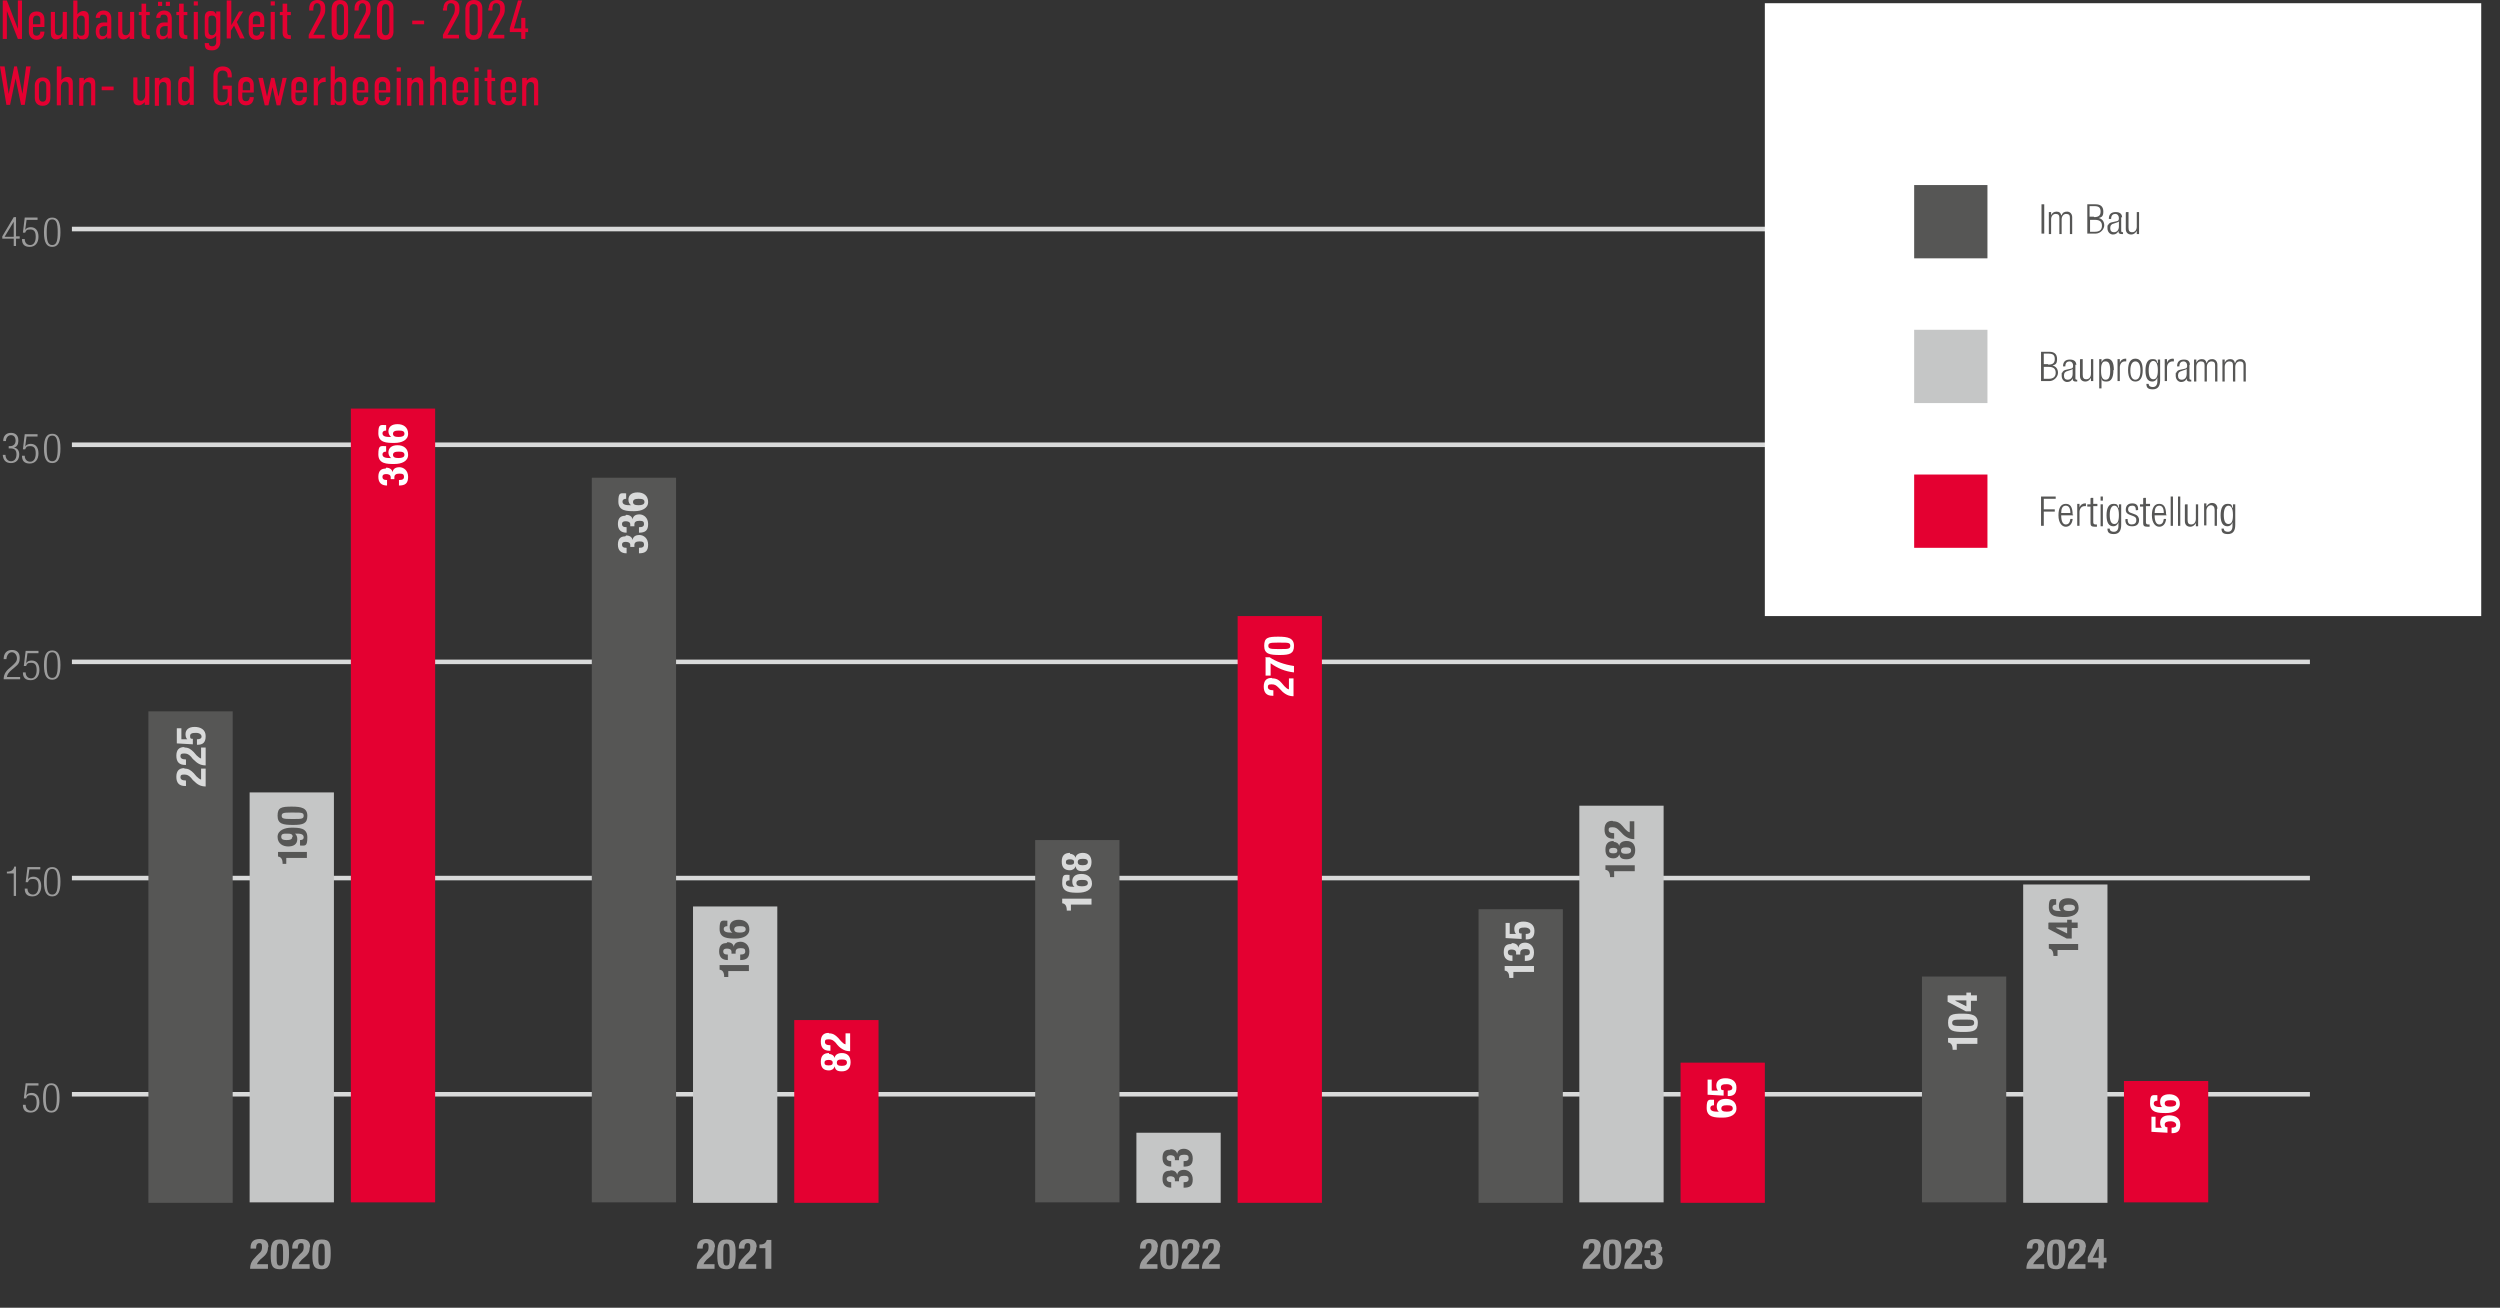 <?xml version="1.0" encoding="UTF-8"?>
<svg xmlns="http://www.w3.org/2000/svg" xmlns:xlink="http://www.w3.org/1999/xlink" id="Ebene_1" version="1.1" viewBox="0 0 545.8 285.5">
  <rect x="0" y="0" width="545.8" height="285.5" fill="#333333" stroke="none"/>
  <defs>
    <style>
      .st0, .st1 {
        fill: none;
      }

      .st2 {
        fill: #d9dada;
      }

      .st3 {
        fill: #9c9c9c;
      }

      .st4 {
        fill: #fff;
      }

      .st5 {
        fill: #565655;
      }

      .st6 {
        fill: #c5c6c6;
      }

      .st7 {
        fill: #e40031;
      }

      .st1 {
        stroke: #d9dada;
      }

      .st8 {
        clip-path: url(#clippath);
      }
    </style>
    <clipPath id="clippath">
      <rect class="st0" x="11.8" y="39.7" width="492.5" height="245.8"></rect>
    </clipPath>
  </defs>
  <g>
    <path class="st3" d="M3,47.4h.5v4.2h.8v.5h-.8v1.6h-.5v-1.6H.5v-.5l2.5-4.2h0ZM1,51.7h2v-3.3h0l-2,3.3Z"></path>
    <path class="st3" d="M8.2,47.5v.5h-2.4l-.3,2.2h0c.2-.4.7-.6,1.2-.6,1.1,0,1.7.8,1.7,2.1s-.7,2.2-1.9,2.2-1.7-.6-1.7-1.7h.6c0,.8.5,1.3,1.2,1.3s1.2-.6,1.2-1.8-.4-1.6-1.2-1.6-.9.2-1.1.7h-.5l.4-3.3s2.8,0,2.8,0Z"></path>
  </g>
  <path class="st3" d="M13.2,50.7c0,2.3-.6,3.2-1.8,3.2s-1.8-.9-1.8-3.2.6-3.2,1.8-3.2,1.8.9,1.8,3.2ZM11.4,53.5c.9,0,1.2-.8,1.2-2.8s-.3-2.8-1.2-2.8-1.2.8-1.2,2.8.3,2.8,1.2,2.8Z"></path>
  <g>
    <path class="st3" d="M4,96.3c0,.7-.3,1.3-1,1.4h0c.8.1,1.2.7,1.2,1.5,0,1.2-.7,1.9-1.8,1.9s-1.7-.6-1.8-1.8h.6c0,.8.5,1.4,1.2,1.4s1.2-.5,1.2-1.5-.5-1.3-1.3-1.3h-.4v-.5h.3c.7,0,1.2-.4,1.2-1.2s-.4-1.2-1-1.2-1.1.5-1.1,1.3h-.6c0-1.2.7-1.8,1.7-1.8s1.6.6,1.6,1.6h0Z"></path>
    <path class="st3" d="M8.2,94.8v.5h-2.4l-.3,2.2h0c.2-.4.7-.6,1.2-.6,1.1,0,1.7.8,1.7,2.1s-.7,2.2-1.9,2.2-1.7-.6-1.7-1.7h.6c0,.8.5,1.3,1.2,1.3s1.2-.6,1.2-1.8-.4-1.6-1.2-1.6-.9.2-1.1.7h-.5l.4-3.3s2.8,0,2.8,0Z"></path>
  </g>
  <path class="st3" d="M13.2,97.9c0,2.3-.6,3.2-1.8,3.2s-1.8-.9-1.8-3.2.6-3.2,1.8-3.2,1.8.9,1.8,3.2ZM11.4,100.7c.9,0,1.2-.8,1.2-2.8s-.3-2.8-1.2-2.8-1.2.8-1.2,2.8.3,2.8,1.2,2.8Z"></path>
  <g>
    <path class="st3" d="M4.3,143.7c0,.8-.2,1.3-1.1,2l-.6.5c-.7.6-1,1-1.1,1.6h2.9v.5H.8c0-1.3.7-2,1.7-2.8.9-.8,1.2-1.1,1.2-1.8s-.5-1.3-1.1-1.3-1.1.5-1.2,1.5h-.6c0-1.3.7-2,1.8-2s1.7.6,1.7,1.7h0Z"></path>
    <path class="st3" d="M8.4,142.1v.5h-2.4l-.3,2.2h0c.2-.4.7-.6,1.2-.6,1.1,0,1.7.8,1.7,2.1s-.7,2.2-1.9,2.2-1.7-.6-1.7-1.7h.6c0,.8.5,1.3,1.2,1.3s1.2-.6,1.2-1.8-.4-1.6-1.2-1.6-.9.2-1.1.7h-.5l.4-3.3s2.8,0,2.8,0Z"></path>
  </g>
  <path class="st3" d="M13.2,145.2c0,2.3-.6,3.2-1.8,3.2s-1.8-.9-1.8-3.2.6-3.2,1.8-3.2,1.8.9,1.8,3.2ZM11.4,148c.9,0,1.2-.8,1.2-2.8s-.3-2.8-1.2-2.8-1.2.8-1.2,2.8.3,2.8,1.2,2.8Z"></path>
  <g>
    <path class="st3" d="M3.5,189.2v6.4h-.5v-4.9h-1.5v-.4c1,0,1.5-.4,1.6-1.1h.4Z"></path>
    <path class="st3" d="M8.8,189.3v.5h-2.4l-.3,2.2h0c.2-.4.7-.6,1.2-.6,1.1,0,1.7.8,1.7,2.1s-.7,2.2-1.9,2.2-1.7-.6-1.7-1.7h.6c0,.8.5,1.3,1.2,1.3s1.2-.6,1.2-1.8-.4-1.6-1.2-1.6-.9.2-1.1.7h-.5l.4-3.3s2.8,0,2.8,0Z"></path>
  </g>
  <path class="st3" d="M13.2,192.5c0,2.3-.6,3.2-1.8,3.2s-1.8-.9-1.8-3.2.6-3.2,1.8-3.2,1.8.9,1.8,3.2ZM11.4,195.3c.9,0,1.2-.8,1.2-2.8s-.3-2.8-1.2-2.8-1.2.8-1.2,2.8.3,2.8,1.2,2.8Z"></path>
  <g>
    <path class="st3" d="M8.4,236.5v.5h-2.4l-.3,2.2h0c.2-.4.7-.6,1.2-.6,1.1,0,1.7.8,1.7,2.1s-.7,2.2-1.9,2.2-1.7-.6-1.7-1.7h.6c0,.8.5,1.3,1.2,1.3s1.2-.6,1.2-1.8-.4-1.6-1.2-1.6-.9.2-1.1.7h-.5l.4-3.3s2.8,0,2.8,0Z"></path>
    <path class="st3" d="M13,239.7c0,2.3-.6,3.2-1.8,3.2s-1.8-.9-1.8-3.2.6-3.2,1.8-3.2,1.8.9,1.8,3.2ZM11.2,242.5c.9,0,1.2-.8,1.2-2.8s-.3-2.8-1.2-2.8-1.2.8-1.2,2.8.3,2.8,1.2,2.8Z"></path>
  </g>
  <g class="st8">
    <path class="st1" d="M15.7,50h530.1M15.7,97.1h530.1M15.7,144.5h530.1M15.7,191.7h530.1M15.7,238.9h530.1"></path>
  </g>
  <g>
    <path class="st3" d="M58.5,272.4c0,.9-.4,1.5-1,2l-.7.6c-.4.4-.6.7-.7,1h2.4v1h-3.9c0-.5.1-1,.3-1.4.2-.4.5-.8,1.1-1.4l.5-.5c.6-.5.7-.8.7-1.5s-.2-.8-.6-.8-.7.3-.7,1.2h-1.2v-.2c0-1.3.7-1.9,2-1.9s1.9.6,1.9,1.7h0Z"></path>
    <path class="st3" d="M63.1,273.7c0,2.1-.3,3.4-2,3.4s-2-.9-2-3.1.2-3.4,2-3.4,2,.8,2,3.1ZM60.4,274.3c0,1.4,0,2,.7,2s.7-.5.7-2v-.9c0-1.5-.1-1.9-.7-1.9s-.7.4-.7,2v.8h0Z"></path>
    <path class="st3" d="M67.6,272.4c0,.9-.4,1.5-1,2l-.7.6c-.4.4-.6.7-.7,1h2.4v1h-3.9c0-.5.1-1,.3-1.4.2-.4.5-.8,1.1-1.4l.5-.5c.6-.5.7-.8.7-1.5s-.2-.8-.6-.8-.7.3-.7,1.2h-1.2v-.2c0-1.3.7-1.9,2-1.9s1.9.6,1.9,1.7h0Z"></path>
    <path class="st3" d="M72.2,273.7c0,2.1-.3,3.4-2,3.4s-2-.9-2-3.1.2-3.4,2-3.4,2,.8,2,3.1ZM69.5,274.3c0,1.4,0,2,.7,2s.7-.5.7-2v-.9c0-1.5-.1-1.9-.7-1.9s-.7.4-.7,2v.8h0Z"></path>
  </g>
  <g>
    <path class="st3" d="M156,272.4c0,.9-.4,1.5-1,2l-.7.6c-.4.4-.6.7-.7,1h2.4v1h-3.9c0-.5.1-1,.3-1.4.2-.4.5-.8,1.1-1.4l.5-.5c.6-.5.7-.8.7-1.5s-.2-.8-.6-.8-.7.3-.7,1.2h-1.2v-.2c0-1.3.7-1.9,2-1.9s1.9.6,1.9,1.7h0Z"></path>
    <path class="st3" d="M160.6,273.7c0,2.1-.3,3.4-2,3.4s-2-.9-2-3.1.2-3.4,2-3.4,2,.8,2,3.1ZM157.9,274.3c0,1.4,0,2,.7,2s.7-.5.7-2v-.9c0-1.5-.1-1.9-.7-1.9s-.7.4-.7,2v.8h0Z"></path>
    <path class="st3" d="M165.1,272.4c0,.9-.4,1.5-1,2l-.7.6c-.4.4-.6.7-.7,1h2.4v1h-3.9c0-.5.1-1,.3-1.4.2-.4.5-.8,1.1-1.4l.5-.5c.6-.5.7-.8.7-1.5s-.2-.8-.6-.8-.7.3-.7,1.2h-1.2v-.2c0-1.3.7-1.9,2-1.9s1.9.6,1.9,1.7h0Z"></path>
    <path class="st3" d="M168.4,270.6v6.4h-1.3v-4.5h-1.3v-.8h.1c.9,0,1.3-.3,1.5-1h1Z"></path>
  </g>
  <rect class="st5" x="129.2" y="104.3" width="18.4" height="158.2"></rect>
  <rect class="st6" x="151.3" y="197.9" width="18.4" height="64.7"></rect>
  <rect class="st7" x="173.4" y="222.7" width="18.4" height="39.9"></rect>
  <g>
    <path class="st2" d="M136.7,116.9c.8,0,1.3.4,1.4,1h0c.1-.7.6-1.1,1.5-1.1s1.9.7,1.9,2.1-.6,1.9-2,1.9v-1.2c.8,0,1.1-.2,1.1-.7s-.2-.7-1-.7-1.1.3-1.1.8v.4h-.9v-.4c0-.6-.6-.7-1-.7s-.8.1-.8.6.3.7,1,.7h0v1.2c-1.2,0-1.9-.6-1.9-1.9s.6-1.8,1.6-1.8h0Z"></path>
    <path class="st2" d="M136.7,112.4c.8,0,1.3.4,1.4,1h0c.1-.7.6-1.1,1.5-1.1s1.9.7,1.9,2.1-.6,1.9-2,1.9v-1.2c.8,0,1.1-.2,1.1-.7s-.2-.7-1-.7-1.1.3-1.1.8v.4h-.9v-.4c0-.6-.6-.7-1-.7s-.8.1-.8.6.3.7,1,.7h0v1.2c-1.2,0-1.9-.6-1.9-1.9s.6-1.8,1.6-1.8h0Z"></path>
    <path class="st2" d="M136.7,107.7v1.2c-.5,0-.8.2-.8.6,0,.7.8.8,1.6.8h.3c-.4-.2-.6-.7-.6-1.2,0-1,.7-1.6,2-1.6s2.3.7,2.3,2.1-1.4,2-3,2-3.5,0-3.5-2.1.5-1.8,1.6-1.8h0ZM140.7,109.6c0-.6-.5-.7-1.3-.7s-1.2.2-1.2.7.4.7,1.2.7,1.3-.2,1.3-.7Z"></path>
  </g>
  <g>
    <path class="st5" d="M157.1,210.7h6.4v1.3h-4.5v1.3h-.9c0-1-.3-1.5-1-1.6v-1h0Z"></path>
    <path class="st5" d="M158.8,205.7c.8,0,1.3.4,1.4,1h0c.1-.7.6-1.1,1.5-1.1s1.9.7,1.9,2.1-.6,1.9-2,1.9v-1.2c.8,0,1.1-.2,1.1-.7s-.2-.7-1-.7-1.1.3-1.1.8v.4h-.9v-.4c0-.6-.6-.7-1-.7s-.8.1-.8.6.3.7,1,.7h0v1.2c-1.2,0-1.9-.6-1.9-1.9s.6-1.8,1.6-1.8h0Z"></path>
    <path class="st5" d="M158.8,201v1.2c-.5,0-.8.2-.8.6,0,.7.8.8,1.6.8h.3c-.4-.2-.6-.7-.6-1.2,0-1,.7-1.6,2-1.6s2.3.7,2.3,2.1-1.4,2-3,2-3.5,0-3.5-2.1.5-1.8,1.6-1.8h0ZM162.8,202.9c0-.6-.5-.7-1.3-.7s-1.2.2-1.2.7.4.7,1.2.7,1.3-.2,1.3-.7Z"></path>
  </g>
  <g>
    <path class="st4" d="M181,230.1c.5,0,1.1.3,1.2.9h0c.1-.7.7-1.1,1.6-1.1,1.2,0,1.9.7,1.9,2s-.7,2-1.9,2-1.4-.4-1.6-1.1h0c-.1.6-.7.9-1.2.9-1.2,0-1.8-.6-1.8-1.9s.6-1.9,1.8-1.9h0ZM181.8,232c0-.4-.3-.6-.9-.6s-.9.2-.9.6.2.6.9.6.9-.2.9-.6ZM184.9,232c0-.5-.3-.7-1.1-.7s-1.1.2-1.1.7.3.7,1.1.7,1.1-.3,1.1-.7Z"></path>
    <path class="st4" d="M181,225.6c.9,0,1.4.4,2,1l.6.7c.4.4.6.6,1,.7v-2.4h1v3.9c-.5,0-1-.1-1.4-.3-.4-.2-.9-.5-1.4-1.1l-.4-.5c-.5-.5-.8-.7-1.5-.7s-.8.2-.8.6.3.7,1.2.7v1.2h-.2c-1.3,0-1.9-.7-1.9-2s.6-1.9,1.7-1.9h0Z"></path>
  </g>
  <rect class="st5" x="32.4" y="155.3" width="18.4" height="107.3"></rect>
  <rect class="st6" x="54.5" y="173" width="18.4" height="89.5"></rect>
  <rect class="st7" x="76.6" y="89.2" width="18.4" height="173.3"></rect>
  <g>
    <path class="st2" d="M40.3,167.8c.9,0,1.4.4,2,1l.6.7c.4.4.7.6,1,.7v-2.4h1v3.9c-.5,0-1-.1-1.4-.3-.4-.2-.8-.5-1.4-1.1l-.4-.5c-.5-.5-.8-.7-1.5-.7s-.8.2-.8.6.3.7,1.2.7v1.2h-.2c-1.3,0-1.9-.7-1.9-2s.6-1.9,1.7-1.9h0Z"></path>
    <path class="st2" d="M40.3,163.2c.9,0,1.4.4,2,1l.6.7c.4.4.7.6,1,.7v-2.4h1v3.9c-.5,0-1-.1-1.4-.3-.4-.2-.8-.5-1.4-1.1l-.4-.5c-.5-.5-.8-.7-1.5-.7s-.8.2-.8.6.3.7,1.2.7v1.2h-.2c-1.3,0-1.9-.7-1.9-2s.6-1.9,1.7-1.9h0Z"></path>
    <path class="st2" d="M38.6,159h1v2.4h1.4c0,.1,0,.1,0,.1-.3-.2-.5-.6-.5-1.2,0-1,.7-1.6,2-1.6s2.4.6,2.4,2-.6,1.9-1.8,1.9h-.1v-1.2c.7,0,1-.2,1-.6s-.4-.8-1.2-.8-1.3.1-1.3.7.2.6.6.6v1.2l-3.5-.2v-3.3h0Z"></path>
  </g>
  <g>
    <path class="st5" d="M60.6,186h6.4v1.3h-4.5v1.3h-.8c0-1-.3-1.5-1-1.6v-1h0Z"></path>
    <path class="st5" d="M63.6,180.7c1.7,0,3.5,0,3.5,2.1s-.5,1.8-1.6,1.8v-1.2c.4,0,.8-.1.8-.6,0-.8-.9-.8-1.7-.8h-.2c.4.3.5.8.5,1.2,0,1.2-.9,1.6-2,1.6s-2.3-.6-2.3-2.1,1.7-2,3-2h0ZM63.9,182.7c0-.6-.4-.7-1.2-.7s-1.3,0-1.3.7.7.7,1.2.7c1,0,1.2-.3,1.2-.7Z"></path>
    <path class="st5" d="M63.7,176.1c2.1,0,3.4.3,3.4,2s-.9,2-3.1,2-3.4-.2-3.4-2,.8-2,3.1-2ZM64.3,178.8c1.4,0,2,0,2-.7s-.5-.7-2-.7h-.9c-1.5,0-1.9.1-1.9.7s.4.7,2,.7h.8Z"></path>
  </g>
  <g>
    <path class="st4" d="M84.3,102.1c.8,0,1.3.4,1.4,1h0c.1-.7.6-1.1,1.5-1.1s1.9.7,1.9,2.1-.6,1.9-2,1.9v-1.2c.8,0,1.1-.2,1.1-.7s-.2-.7-1-.7-1.1.3-1.1.8v.4h-.8v-.4c0-.6-.6-.7-1-.7s-.8.1-.8.6.3.7,1,.7h0v1.2c-1.2,0-1.9-.6-1.9-1.9s.6-1.8,1.6-1.8h0Z"></path>
    <path class="st4" d="M84.3,97.4v1.2c-.5,0-.8.2-.8.6,0,.7.8.8,1.6.8h.3c-.3-.2-.6-.7-.6-1.2,0-1,.7-1.6,2-1.6s2.3.7,2.3,2.1-1.4,2-3,2-3.5,0-3.5-2.1.5-1.8,1.6-1.8h0ZM88.3,99.3c0-.6-.5-.7-1.3-.7s-1.2.2-1.2.7.4.7,1.2.7,1.3-.2,1.3-.7Z"></path>
    <path class="st4" d="M84.3,92.8v1.2c-.5,0-.8.2-.8.6,0,.7.8.8,1.6.8h.3c-.3-.2-.6-.7-.6-1.2,0-1,.7-1.6,2-1.6s2.3.7,2.3,2.1-1.4,2-3,2-3.5,0-3.5-2.1.5-1.8,1.6-1.8h0ZM88.3,94.7c0-.6-.5-.7-1.3-.7s-1.2.2-1.2.7.4.7,1.2.7,1.3-.2,1.3-.7Z"></path>
  </g>
  <rect class="st5" x="322.8" y="198.5" width="18.4" height="64.1"></rect>
  <rect class="st6" x="344.8" y="175.9" width="18.4" height="86.6"></rect>
  <rect class="st7" x="366.9" y="232" width="18.4" height="30.6"></rect>
  <g>
    <path class="st2" d="M328.5,210.9h6.4v1.3h-4.5v1.3h-.9c0-1-.3-1.5-1-1.6v-1h0Z"></path>
    <path class="st2" d="M330.1,205.9c.8,0,1.3.4,1.4,1h0c.1-.7.6-1.1,1.5-1.1s1.9.7,1.9,2.1-.6,1.9-2,1.9v-1.2c.8,0,1.1-.2,1.1-.7s-.2-.7-1-.7-1.1.3-1.1.8v.4h-.9v-.4c0-.6-.6-.7-1-.7s-.8.1-.8.6.3.7,1,.7h0v1.2c-1.2,0-1.9-.6-1.9-1.9s.5-1.8,1.6-1.8h0Z"></path>
    <path class="st2" d="M328.6,201.5h1v2.4h1.5c0,.1,0,.1,0,.1-.3-.2-.5-.6-.5-1.2,0-1,.7-1.6,2-1.6s2.4.6,2.4,2-.6,1.9-1.8,1.9h-.1v-1.2c.7,0,1-.2,1-.6s-.4-.8-1.2-.8-1.3.1-1.3.7.2.6.6.6v1.2l-3.5-.2v-3.3h0Z"></path>
  </g>
  <g>
    <path class="st5" d="M350.5,188.9h6.4v1.3h-4.5v1.3h-.9c0-1-.3-1.5-1-1.6v-1h0Z"></path>
    <path class="st5" d="M352.3,183.8c.5,0,1.1.3,1.2.9h0c.1-.7.7-1.1,1.6-1.1,1.2,0,1.9.7,1.9,2s-.7,2-1.9,2-1.4-.4-1.6-1.1h0c-.1.6-.7.9-1.2.9-1.2,0-1.8-.6-1.8-1.9s.6-1.9,1.8-1.9h0ZM353.1,185.7c0-.4-.3-.6-.9-.6s-.9.2-.9.6.2.6.9.6.9-.2.9-.6ZM356.1,185.7c0-.5-.3-.7-1.1-.7s-1.1.2-1.1.7.3.7,1.1.7,1.1-.3,1.1-.7Z"></path>
    <path class="st5" d="M352.2,179.3c.9,0,1.5.4,2,1l.6.7c.4.4.6.6,1,.7v-2.4h1v3.9c-.5,0-1-.1-1.4-.3-.4-.2-.9-.5-1.4-1.1l-.5-.5c-.5-.5-.8-.7-1.5-.7s-.8.2-.8.6.3.7,1.2.7v1.2h-.2c-1.3,0-1.9-.7-1.9-2s.6-1.9,1.7-1.9h0Z"></path>
  </g>
  <g>
    <path class="st3" d="M252.7,272.4c0,.9-.4,1.5-1,2l-.7.6c-.4.4-.6.7-.7,1h2.4v1h-3.9c0-.5.1-1,.3-1.4.2-.4.5-.8,1.1-1.4l.5-.5c.5-.5.7-.8.7-1.5s-.2-.8-.6-.8-.7.3-.7,1.2h-1.2v-.2c0-1.3.7-1.9,2-1.9s1.9.6,1.9,1.7h0Z"></path>
    <path class="st3" d="M257.3,273.7c0,2.1-.3,3.4-2,3.4s-2-.9-2-3.1.2-3.4,2-3.4,2,.8,2,3.1ZM254.6,274.3c0,1.4,0,2,.7,2s.7-.5.7-2v-.9c0-1.5-.1-1.9-.7-1.9s-.7.4-.7,2v.8h0Z"></path>
    <path class="st3" d="M261.8,272.4c0,.9-.4,1.5-1,2l-.7.6c-.4.4-.6.7-.7,1h2.4v1h-3.9c0-.5.1-1,.3-1.4.2-.4.5-.8,1.1-1.4l.5-.5c.5-.5.7-.8.7-1.5s-.2-.8-.6-.8-.7.3-.7,1.2h-1.2v-.2c0-1.3.7-1.9,2-1.9s1.9.6,1.9,1.7h0Z"></path>
    <path class="st3" d="M266.3,272.4c0,.9-.4,1.5-1,2l-.7.6c-.4.4-.6.7-.7,1h2.4v1h-3.9c0-.5.1-1,.3-1.4.2-.4.5-.8,1.1-1.4l.5-.5c.5-.5.7-.8.7-1.5s-.2-.8-.6-.8-.7.3-.7,1.2h-1.2v-.2c0-1.3.7-1.9,2-1.9s1.9.6,1.9,1.7h0Z"></path>
  </g>
  <g>
    <path class="st3" d="M349.4,272.4c0,.9-.4,1.5-1,2l-.7.6c-.4.4-.6.7-.7,1h2.4v1h-3.9c0-.5.1-1,.3-1.4.2-.4.5-.8,1.1-1.4l.5-.5c.5-.5.7-.8.7-1.5s-.2-.8-.6-.8-.7.3-.7,1.2h-1.2v-.2c0-1.3.7-1.9,2-1.9s1.9.6,1.9,1.7h0Z"></path>
    <path class="st3" d="M354,273.7c0,2.1-.3,3.4-2,3.4s-2-.9-2-3.1.2-3.4,2-3.4,2,.8,2,3.1ZM351.3,274.3c0,1.4,0,2,.7,2s.7-.5.7-2v-.9c0-1.5-.1-1.9-.7-1.9s-.7.4-.7,2v.8h0Z"></path>
    <path class="st3" d="M358.5,272.4c0,.9-.4,1.5-1,2l-.7.6c-.4.4-.6.7-.7,1h2.4v1h-3.9c0-.5.1-1,.3-1.4.2-.4.5-.8,1.1-1.4l.5-.5c.5-.5.7-.8.7-1.5s-.2-.8-.6-.8-.7.3-.7,1.2h-1.2v-.2c0-1.3.7-1.9,2-1.9s1.9.6,1.9,1.7h0Z"></path>
    <path class="st3" d="M362.9,272.3c0,.8-.4,1.3-1,1.4h0c.7.2,1.1.6,1.1,1.5s-.7,1.9-2.1,1.9-1.9-.6-1.9-2h1.2c0,.8.2,1.1.7,1.1s.7-.2.7-1-.3-1.1-.8-1.1h-.4v-.8h.4c.6,0,.7-.6.7-1s-.1-.8-.6-.8-.7.3-.7,1h0s-1.2,0-1.2,0c0-1.2.6-1.9,1.9-1.9s1.8.5,1.8,1.6h0Z"></path>
  </g>
  <rect class="st5" x="226" y="183.4" width="18.4" height="79.1"></rect>
  <rect class="st6" x="248.1" y="247.3" width="18.4" height="15.3"></rect>
  <rect class="st7" x="270.2" y="134.5" width="18.4" height="128.1"></rect>
  <g>
    <path class="st2" d="M231.9,196.2h6.4v1.3h-4.5v1.3h-.9c0-1-.3-1.5-1-1.6v-1h0Z"></path>
    <path class="st2" d="M233.5,191v1.2c-.5,0-.8.2-.8.6,0,.7.8.8,1.6.8h.3c-.4-.2-.5-.7-.5-1.2,0-1,.7-1.6,2-1.6s2.3.7,2.3,2.1-1.4,2-3,2-3.5,0-3.5-2.1.5-1.8,1.6-1.8h0ZM237.5,192.8c0-.6-.5-.7-1.3-.7s-1.2.2-1.2.7.4.7,1.2.7,1.3-.2,1.3-.7Z"></path>
    <path class="st2" d="M233.6,186.4c.5,0,1.1.3,1.2.9h0c.1-.7.7-1.1,1.6-1.1,1.2,0,1.9.7,1.9,2s-.7,2-1.9,2-1.4-.4-1.6-1.1h0c-.1.6-.7.9-1.2.9-1.2,0-1.8-.6-1.8-1.9s.6-1.9,1.8-1.9h0ZM234.5,188.2c0-.4-.3-.6-.9-.6s-.9.2-.9.6.2.6.9.6.9-.2.9-.6ZM237.5,188.2c0-.5-.3-.7-1.1-.7s-1.1.2-1.1.7.3.7,1.1.7,1.1-.3,1.1-.7Z"></path>
  </g>
  <g>
    <path class="st5" d="M255.6,255.5c.8,0,1.3.4,1.4,1h0c.1-.7.6-1.1,1.5-1.1s1.9.7,1.9,2.1-.6,1.8-2,1.8v-1.2c.8,0,1.1-.2,1.1-.7s-.2-.7-1-.7-1.1.3-1.1.8v.4h-.9v-.4c0-.6-.6-.7-1-.7s-.8.2-.8.6.3.7,1,.7h0v1.2c-1.2,0-1.9-.6-1.9-1.9s.5-1.8,1.6-1.8h0Z"></path>
    <path class="st5" d="M255.6,250.9c.8,0,1.3.4,1.4,1h0c.1-.7.6-1.1,1.5-1.1s1.9.7,1.9,2.1-.6,1.8-2,1.8v-1.2c.8,0,1.1-.2,1.1-.7s-.2-.7-1-.7-1.1.3-1.1.8v.4h-.9v-.4c0-.6-.6-.7-1-.7s-.8.2-.8.6.3.7,1,.7h0v1.2c-1.2,0-1.9-.6-1.9-1.9s.5-1.8,1.6-1.8h0Z"></path>
  </g>
  <g>
    <path class="st4" d="M277.8,148.1c.9,0,1.5.4,2,1l.6.7c.4.4.6.6,1,.7v-2.4h1v3.9c-.5,0-1-.1-1.4-.3-.4-.2-.9-.5-1.4-1.1l-.5-.5c-.5-.5-.8-.7-1.5-.7s-.8.2-.8.6.3.7,1.2.7v1.2h-.2c-1.3,0-1.9-.7-1.9-2s.6-1.9,1.7-1.9h0Z"></path>
    <path class="st4" d="M276.2,143.5h1c1.3.9,3.2,1.6,5.3,1.9v1.4c-1.9-.2-3.6-.9-5.1-2v2.7h-1.1v-3.9h0Z"></path>
    <path class="st4" d="M279.1,139c2.1,0,3.4.3,3.4,2s-.9,2-3.1,2-3.4-.2-3.4-2,.8-2,3.1-2ZM279.7,141.7c1.4,0,2,0,2-.7s-.5-.7-2-.7h-.9c-1.5,0-1.9.1-1.9.7s.4.7,2,.7h.8Z"></path>
  </g>
  <g>
    <path class="st4" d="M374.2,240.1v1.2c-.5,0-.8.2-.8.6,0,.7.8.8,1.6.8h.3c-.4-.2-.5-.7-.5-1.2,0-1,.7-1.6,2-1.6s2.3.7,2.3,2.1-1.4,2-3,2-3.5,0-3.5-2.1.5-1.8,1.6-1.8h0ZM378.3,242c0-.6-.5-.7-1.3-.7s-1.2.2-1.2.7.4.7,1.2.7,1.3-.2,1.3-.7Z"></path>
    <path class="st4" d="M372.7,235.7h1v2.4h1.5c0,.1,0,.1,0,.1-.3-.2-.5-.6-.5-1.2,0-1,.7-1.6,2-1.6s2.4.6,2.4,2-.6,1.9-1.8,1.9h-.1v-1.2c.7,0,1-.2,1-.6s-.4-.8-1.2-.8-1.3.1-1.3.7.2.6.6.6v1.2l-3.5-.2v-3.3h0Z"></path>
  </g>
  <rect class="st5" x="419.6" y="213.2" width="18.4" height="49.3"></rect>
  <rect class="st6" x="441.7" y="193.1" width="18.4" height="69.5"></rect>
  <rect class="st7" x="463.7" y="236" width="18.4" height="26.5"></rect>
  <g>
    <path class="st2" d="M425.3,226.6h6.4v1.3h-4.5v1.3h-.9c0-1-.3-1.5-1-1.6v-1h0Z"></path>
    <path class="st2" d="M428.4,221.3c2.1,0,3.4.3,3.4,2s-.9,2-3.1,2-3.4-.2-3.4-2,.8-2,3.1-2ZM429,224c1.4,0,2,0,2-.7s-.5-.7-2-.7h-.9c-1.5,0-1.9.1-1.9.7s.4.7,2,.7h.8Z"></path>
    <path class="st2" d="M425.3,217.3h4v-.6h1v.6h1.3v1.2h-1.3v2.3h-1.1l-4-2.1v-1.3h0ZM426.9,218.5l2.4,1.2v-1.3h-2.4Z"></path>
  </g>
  <g>
    <path class="st5" d="M447.3,206.1h6.4v1.3h-4.5v1.3h-.9c0-1-.3-1.5-1-1.6v-1h0Z"></path>
    <path class="st5" d="M447.3,201.4h4v-.6h1v.6h1.3v1.2h-1.3v2.3h-1.1l-4-2.1v-1.3h0ZM448.9,202.6l2.4,1.2v-1.3h-2.4Z"></path>
    <path class="st5" d="M448.9,196.3v1.2c-.5,0-.8.2-.8.6,0,.7.8.8,1.6.8h.3c-.4-.2-.5-.7-.5-1.2,0-1,.7-1.6,2-1.6s2.3.7,2.3,2.1-1.4,2-3,2-3.5,0-3.5-2.1.5-1.8,1.6-1.8h0ZM453,198.2c0-.6-.5-.7-1.3-.7s-1.2.2-1.2.7.4.7,1.2.7,1.3-.2,1.3-.7Z"></path>
  </g>
  <g>
    <path class="st3" d="M446.3,272.4c0,.9-.4,1.5-1,2l-.7.6c-.4.4-.6.7-.7,1h2.4v1h-3.9c0-.5.1-1,.3-1.4.2-.4.5-.8,1.1-1.4l.5-.5c.5-.5.7-.8.7-1.5s-.2-.8-.6-.8-.7.3-.7,1.2h-1.2v-.2c0-1.3.7-1.9,2-1.9s1.9.6,1.9,1.7h0Z"></path>
    <path class="st3" d="M450.9,273.7c0,2.1-.3,3.4-2,3.4s-2-.9-2-3.1.2-3.4,2-3.4,2,.8,2,3.1ZM448.1,274.3c0,1.4,0,2,.7,2s.7-.5.7-2v-.9c0-1.5-.1-1.9-.7-1.9s-.7.4-.7,2v.8h0Z"></path>
    <path class="st3" d="M455.3,272.4c0,.9-.4,1.5-1,2l-.7.6c-.4.4-.6.7-.7,1h2.4v1h-3.9c0-.5.1-1,.3-1.4.2-.4.5-.8,1.1-1.4l.5-.5c.5-.5.7-.8.7-1.5s-.2-.8-.6-.8-.7.3-.7,1.2h-1.2v-.2c0-1.3.7-1.9,2-1.9s1.9.6,1.9,1.7h0Z"></path>
    <path class="st3" d="M459.3,270.6v4h.6v1h-.6v1.3h-1.2v-1.3h-2.3v-1.1l2.1-4h1.3ZM458.1,272.2l-1.2,2.4h1.3v-2.4h0Z"></path>
  </g>
  <g>
    <path class="st4" d="M469.6,243.8h1v2.4h1.5c0,.1,0,.1,0,.1-.3-.2-.5-.6-.5-1.2,0-1,.7-1.6,2-1.6s2.4.6,2.4,2-.6,1.9-1.8,1.9h-.1v-1.2c.7,0,1-.2,1-.6s-.4-.8-1.2-.8-1.3.2-1.3.7.2.6.6.6v1.2l-3.5-.2v-3.3h0Z"></path>
    <path class="st4" d="M471,239.1v1.2c-.5,0-.8.2-.8.6,0,.7.8.8,1.6.8h.3c-.4-.2-.5-.7-.5-1.2,0-1,.7-1.6,2-1.6s2.3.7,2.3,2.1-1.4,2-3,2-3.5,0-3.5-2.1.5-1.8,1.6-1.8h0ZM475.1,240.9c0-.6-.5-.7-1.3-.7s-1.2.2-1.2.7.4.7,1.2.7,1.3-.2,1.3-.7Z"></path>
  </g>
  <rect class="st4" x="385.3" y=".7" width="156.4" height="133.8"></rect>
  <rect class="st5" x="417.9" y="40.4" width="16" height="16"></rect>
  <rect class="st6" x="417.9" y="72" width="16" height="16"></rect>
  <rect class="st7" x="417.9" y="103.6" width="16" height="16"></rect>
  <g>
    <path class="st5" d="M446.3,44.6v6.4h-.6v-6.4h.6Z"></path>
    <path class="st5" d="M450.1,47h0c.2-.6.6-.8,1.2-.8s1.1.5,1.1,1.2v3.7h-.5v-3.6c0-.5-.2-.8-.8-.8s-1,.5-1,1.2v3.2h-.5v-3.6c0-.5-.2-.8-.8-.8s-1,.5-1,1.2v3.2h-.5v-4.8h.5v.7h0c.2-.5.6-.8,1.2-.8s.9.3,1,.8h0Z"></path>
    <path class="st5" d="M457.5,44.6c1.1,0,1.7.5,1.7,1.6s-.4,1.2-1,1.4h0c.8.2,1.2.8,1.2,1.6s-.8,1.8-1.9,1.8h-1.8v-6.4h1.8ZM457.2,47.4c.9,0,1.4-.3,1.4-1.2s-.4-1.2-1.4-1.2h-1v2.3h.9ZM457.4,50.6c.9,0,1.5-.4,1.5-1.3s-.5-1.3-1.5-1.3h-1.1v2.6h1.1Z"></path>
    <path class="st5" d="M463.1,47.4v2.9c0,.2,0,.4.3.4h.1v.4c0,0-.2,0-.3,0-.5,0-.7-.2-.7-.6h0c0-.1,0-.1,0-.1-.2.5-.6.8-1.2.8s-1.2-.5-1.2-1.4,0-.5.1-.6c.2-.4.4-.6,1-.7l.9-.2c.4-.1.5-.2.5-.7s-.3-.9-.8-.9-.9.3-.9,1.1h-.5c0-1,.5-1.5,1.5-1.5s1.4.5,1.4,1.2h0ZM462.6,48.3c0,.2-.6.3-1.1.5-.5.1-.8.4-.8,1s.3.9.8.9c.7,0,1.1-.5,1.1-1.3v-1h0,0Z"></path>
    <path class="st5" d="M464.2,46.3h.5v3.4c0,.7.2,1,.8,1s1-.5,1-1.2v-3.2h.5v4.8h-.5v-.7h0c-.3.5-.7.8-1.2.8-.8,0-1.2-.5-1.2-1.2v-3.6h0Z"></path>
  </g>
  <g>
    <path class="st5" d="M447.4,76.8c1.1,0,1.7.5,1.7,1.6s-.4,1.2-1,1.4h0c.8.2,1.2.8,1.2,1.6s-.8,1.8-1.9,1.8h-1.8v-6.4h1.8ZM447.2,79.6c.9,0,1.4-.3,1.4-1.2s-.4-1.2-1.4-1.2h-1v2.3h.9ZM447.3,82.7c.9,0,1.5-.4,1.5-1.3s-.5-1.3-1.5-1.3h-1.1v2.6h1.1Z"></path>
    <path class="st5" d="M453.1,79.6v2.9c0,.2,0,.4.3.4h.1v.4c0,0-.2,0-.3,0-.5,0-.7-.2-.7-.6h0c0-.1,0-.1,0-.1-.2.5-.6.8-1.2.8s-1.2-.5-1.2-1.4,0-.5.1-.6c.2-.4.4-.6,1-.7l.9-.2c.4-.1.5-.2.5-.7s-.3-.9-.8-.9-.9.3-.9,1.1h-.5c0-1,.5-1.5,1.5-1.5s1.4.5,1.4,1.2h0ZM452.5,80.5c0,.2-.6.3-1.1.5-.5.1-.8.4-.8,1s.3.9.8.9c.7,0,1.1-.5,1.1-1.3v-1h0,0Z"></path>
    <path class="st5" d="M454.2,78.4h.5v3.4c0,.7.2,1,.8,1s1-.5,1-1.2v-3.2h.5v4.8h-.5v-.7h0c-.3.5-.7.8-1.2.8-.8,0-1.2-.5-1.2-1.2v-3.6h0Z"></path>
    <path class="st5" d="M461.4,80.8c0,1.7-.5,2.5-1.5,2.5s-1-.3-1.1-.8h0v2.3h-.5v-6.4h.5v.7h0c.2-.5.6-.8,1.2-.8,1,0,1.5.8,1.5,2.5h0ZM459.7,82.9c.6,0,1-.4,1-2s-.4-2-1-2-.6.2-.8.5c-.2.4-.2,1-.2,1.5,0,1.6.4,2,1,2h0Z"></path>
    <path class="st5" d="M464.2,78.4v.5c0,0-.2,0-.3,0-.7,0-1.1.6-1.1,1.3v3h-.5v-4.8h.5v.8h0c.2-.6.7-.9,1.2-.9s.1,0,.2,0h0Z"></path>
    <path class="st5" d="M467.8,80.8c0,1.7-.6,2.5-1.6,2.5s-1.6-.8-1.6-2.5.6-2.5,1.6-2.5,1.6.8,1.6,2.5ZM466.2,82.9c.7,0,1.1-.7,1.1-2s-.4-2-1.1-2-1.1.7-1.1,2,.4,2,1.1,2h0Z"></path>
    <path class="st5" d="M471.1,79.2h0v-.7h.5v4.5c0,1.3-.5,2-1.6,2s-1.4-.4-1.4-1.2h.5c0,.5.4.7.9.7.7,0,1-.5,1-1.3v-.8h0c-.2.6-.6.9-1.1.9-1,0-1.5-.8-1.5-2.4s.5-2.5,1.5-2.5.9.3,1.1.9h0ZM470.1,82.8c.7,0,1-.6,1-2s-.4-2-1-2-1,.7-1,2,.3,2,1,2h0Z"></path>
    <path class="st5" d="M474.6,78.4v.5c0,0-.2,0-.3,0-.7,0-1.2.6-1.2,1.3v3h-.5v-4.8h.5v.8h0c.2-.6.7-.9,1.2-.9s.1,0,.2,0h0Z"></path>
    <path class="st5" d="M478,79.6v2.9c0,.2,0,.4.3.4h.1v.4c0,0-.2,0-.3,0-.5,0-.7-.2-.7-.6h0c0-.1,0-.1,0-.1-.2.5-.6.8-1.2.8s-1.2-.5-1.2-1.4,0-.5.1-.6c.2-.4.4-.6,1-.7l.9-.2c.4-.1.5-.2.5-.7s-.3-.9-.8-.9-.9.3-.9,1.1h-.5c0-1,.5-1.5,1.5-1.5s1.3.5,1.3,1.2h0ZM477.4,80.5c0,.2-.7.3-1.1.5-.5.1-.8.4-.8,1s.3.9.8.9c.7,0,1.1-.5,1.1-1.3v-1h0,0Z"></path>
    <path class="st5" d="M481.8,79.2h0c.2-.6.6-.8,1.2-.8s1.1.5,1.1,1.2v3.7h-.5v-3.6c0-.5-.2-.8-.8-.8s-1,.5-1,1.2v3.2h-.5v-3.6c0-.5-.2-.8-.8-.8s-1,.5-1,1.2v3.2h-.5v-4.8h.5v.7h0c.2-.5.6-.8,1.2-.8s.9.3,1,.8h0Z"></path>
    <path class="st5" d="M488,79.2h0c.2-.6.6-.8,1.2-.8s1.1.5,1.1,1.2v3.7h-.5v-3.6c0-.5-.2-.8-.8-.8s-1,.5-1,1.2v3.2h-.5v-3.6c0-.5-.2-.8-.8-.8s-1,.5-1,1.2v3.2h-.5v-4.8h.5v.7h0c.2-.5.6-.8,1.2-.8s.9.3,1,.8h0Z"></path>
  </g>
  <g>
    <path class="st5" d="M448.8,108.4v.5h-2.6v2.3h2.4v.5h-2.4v3.1h-.6v-6.4h3.2,0Z"></path>
    <path class="st5" d="M452.6,112.3v.2h-2.6c0,1.4.4,2,1,2s.9-.4,1-1.2h.5c-.1,1.1-.7,1.7-1.5,1.7s-1.6-.8-1.6-2.5.6-2.5,1.6-2.5,1.5.7,1.5,2.4h0ZM452,112c0-1-.3-1.6-1-1.6s-1,.6-1,1.6h0s2,0,2,0h0Z"></path>
    <path class="st5" d="M455.4,110v.5c0,0-.2,0-.3,0-.7,0-1.1.6-1.1,1.3v3h-.5v-4.8h.5v.8h0c.2-.6.7-.9,1.2-.9s.1,0,.2,0h0Z"></path>
    <path class="st5" d="M456.5,108.7h.5v1.3h.9v.5h-.9v3.5c0,.3.1.5.5.5s.2,0,.3,0v.5c0,0-.2,0-.4,0-.8,0-1-.2-1-.8v-3.6h-.7v-.5h.7v-1.3h0Z"></path>
    <path class="st5" d="M458.6,108.4h.5v.9h-.5v-.9ZM458.6,110.1h.5v4.8h-.5v-4.8Z"></path>
    <path class="st5" d="M462.6,110.8h0v-.7h.5v4.5c0,1.3-.5,2-1.6,2s-1.4-.4-1.4-1.2h.5c0,.5.4.7.9.7.7,0,1-.5,1-1.3v-.8h0c-.2.6-.6.9-1.1.9-1,0-1.5-.8-1.5-2.4s.5-2.5,1.5-2.5.9.3,1.1.9h0ZM461.6,114.4c.7,0,1-.6,1-2s-.4-2-1-2-1,.7-1,2,.3,2,1,2h0Z"></path>
    <path class="st5" d="M466.8,111.3h0c0,.1-.5.1-.5.1h0c0-.7-.2-1-.8-1s-.9.3-.9.8.3.7.7.8l.8.3c.6.2.9.7.9,1.2,0,.9-.5,1.4-1.5,1.4s-1.5-.4-1.5-1.5h0c0-.1.5-.1.5-.1h0c0,.9.3,1.2.9,1.2s1-.3,1-.9-.2-.7-.6-.9l-.8-.3c-.8-.3-.9-.7-.9-1.1,0-.9.5-1.4,1.4-1.4s1.3.4,1.3,1.3h0Z"></path>
    <path class="st5" d="M468,108.7h.5v1.3h.9v.5h-.9v3.5c0,.3.1.5.5.5s.2,0,.3,0v.5c0,0-.2,0-.4,0-.8,0-1-.2-1-.8v-3.6h-.7v-.5h.7v-1.3h0Z"></path>
    <path class="st5" d="M473,112.3v.2h-2.6c0,1.4.4,2,1,2s.9-.4,1-1.2h.5c-.1,1.1-.7,1.7-1.5,1.7s-1.6-.8-1.6-2.5.6-2.5,1.6-2.5,1.5.7,1.5,2.4h0ZM472.4,112c0-1-.3-1.6-1-1.6s-1,.6-1,1.6h0s2,0,2,0h0Z"></path>
    <path class="st5" d="M473.9,108.4h.5v6.4h-.5v-6.4Z"></path>
    <path class="st5" d="M475.5,108.4h.5v6.4h-.5v-6.4Z"></path>
    <path class="st5" d="M477.1,110.1h.5v3.4c0,.7.2,1,.8,1s1-.5,1-1.2v-3.2h.5v4.8h-.5v-.7h0c-.3.5-.7.8-1.2.8-.8,0-1.2-.5-1.2-1.2v-3.6h0Z"></path>
    <path class="st5" d="M484,111.2v3.6h-.5v-3.5c0-.6-.3-1-.8-1s-1,.5-1,1.2v3.2h-.5v-4.8h.5v.7h0c.3-.5.7-.8,1.2-.8.8,0,1.2.5,1.2,1.2h0Z"></path>
    <path class="st5" d="M487.5,110.8h0v-.7h.5v4.5c0,1.3-.5,2-1.6,2s-1.4-.4-1.4-1.2h.5c0,.5.4.7.9.7.7,0,1-.5,1-1.3v-.8h0c-.2.6-.6.9-1.1.9-1,0-1.5-.8-1.5-2.4s.5-2.5,1.5-2.5.9.3,1.1.9h0ZM486.5,114.4c.7,0,1-.6,1-2s-.4-2-1-2-1,.7-1,2,.3,2,1,2Z"></path>
  </g>
  <g>
    <path class="st7" d="M1.5.1l2.4,6.2V.1h.9v8.4h-.9L1.5,2.4v6.1h-.9V.1h.9Z"></path>
    <path class="st7" d="M8.8,6.9h.9c0,.7-.3,1.8-1.7,1.8s-1.7-1.2-1.7-1.7v-2.8c0-.5.2-1.7,1.7-1.7s1.7,1.2,1.7,1.7v1.7h-2.5v1c0,.6.3.9.8.9s.8-.3.8-.8h0c0,0,0,0,0,0ZM8.8,5.2v-1c0-.4-.2-.8-.8-.8s-.8.5-.8.9v1h1.6Z"></path>
    <path class="st7" d="M14.5,8.5h-.9v-.6c-.4.5-.9.7-1.3.7-1.1,0-1.2-.8-1.2-1.4V2.6h.9v4.2c0,.5.2.9.8.9s.9-.7.9-1.1V2.6h.9v6h0Z"></path>
    <path class="st7" d="M16,.1h.9v3c.4-.5.9-.7,1.3-.7,1.1,0,1.2.8,1.2,1.4v3.4c0,.6-.2,1.4-1.2,1.4s-.9-.2-1.3-.7v.6h-.9V.1h0ZM18.5,6.8v-2.5c0-.5-.2-.9-.8-.9s-.9.7-.9,1.1v2.2c0,.4.1,1.1.9,1.1s.8-.5.8-.9h0Z"></path>
    <path class="st7" d="M23.4,7.9h0c-.3.4-.6.7-1.3.7s-1.2-.7-1.2-1.7.4-2,1.7-2,.3,0,.8,0v-.9c0-.3-.2-.8-.8-.8s-.7.1-.8.7h-.9c0-1,.8-1.6,1.7-1.6,1.4,0,1.7,1,1.7,1.8v4.3h-.9v-.6h0ZM23.4,5.7c-.2,0-.5,0-.6,0-.5,0-1.1.3-1.1,1.1s.2,1.1.8,1.1.9-.5.9-1.1v-1Z"></path>
    <path class="st7" d="M29.2,8.5h-.9v-.6c-.4.5-.9.7-1.3.7-1.1,0-1.2-.8-1.2-1.4V2.6h.9v4.2c0,.5.2.9.8.9s.9-.7.9-1.1V2.6h.9v6h0Z"></path>
    <path class="st7" d="M31.9.8v1.8h.8v.7h-.8v3.6c0,.1,0,.5.2.7.2.1.4.1.6.1h0v.8h-.3c-.3,0-.9,0-1.2-.4-.3-.3-.3-.8-.3-1.1v-3.7h-.6v-.7h.6V.8h.9,0Z"></path>
    <path class="st7" d="M36.6,7.9h0c-.3.4-.6.7-1.3.7s-1.2-.7-1.2-1.7.4-2,1.7-2,.3,0,.8,0v-.9c0-.3-.2-.8-.8-.8s-.7.1-.8.7h-.9c0-1,.8-1.6,1.7-1.6,1.4,0,1.7,1,1.7,1.8v4.3h-.9v-.6h0ZM35.4,1.3h-.9V.4h.9v.9ZM36.6,5.7c-.2,0-.5,0-.6,0-.5,0-1.1.3-1.1,1.1s.2,1.1.8,1.1.9-.5.9-1.1v-1ZM36.2.4h.9v.9h-.9V.4Z"></path>
    <path class="st7" d="M40.1.8v1.8h.8v.7h-.8v3.6c0,.1,0,.5.2.7.2.1.4.1.6.1h0v.8h-.3c-.3,0-.9,0-1.2-.4-.3-.3-.3-.8-.3-1.1v-3.7h-.6v-.7h.6V.8h.9,0Z"></path>
    <path class="st7" d="M43.2.3v.9h-.9V.3h.9ZM42.3,2.6h.9v6h-.9V2.6Z"></path>
    <path class="st7" d="M48.1,9.2c0,.7-.4,1.8-1.8,1.8s-1.6-.5-1.6-1.6h.9c0,.7.5.7.8.7.6,0,.8-.5.8-.8v-1.5c-.4.5-.9.7-1.3.7-1.1,0-1.2-.8-1.2-1.4v-3.3c0-.6.2-1.4,1.2-1.4s.9.2,1.3.7v-.6h.9v6.7h0ZM47.2,6.6v-2.1c0-.4-.1-1.1-.9-1.1s-.8.5-.8.9v2.5c0,.5.2.9.8.9s.9-.7.9-1.1h0Z"></path>
    <path class="st7" d="M49.6.1h.9v5.4l1.7-3h.9l-1.4,2.3,1.7,3.6h-1l-1.3-2.8-.7,1.1v1.7h-.9V.1h0Z"></path>
    <path class="st7" d="M56.8,6.9h.9c0,.7-.3,1.8-1.7,1.8s-1.7-1.2-1.7-1.7v-2.8c0-.5.2-1.7,1.7-1.7s1.7,1.2,1.7,1.7v1.7h-2.5v1c0,.6.3.9.8.9s.8-.3.8-.8h0c0,0,0,0,0,0ZM56.8,5.2v-1c0-.4-.2-.8-.8-.8s-.8.5-.8.9v1h1.6Z"></path>
    <path class="st7" d="M60,.3v.9h-.9V.3h.9ZM59.1,2.6h.9v6h-.9V2.6Z"></path>
    <path class="st7" d="M62.7.8v1.8h.8v.7h-.8v3.6c0,.1,0,.5.2.7.2.1.4.1.6.1h0v.8h-.3c-.3,0-.9,0-1.2-.4-.3-.3-.3-.8-.3-1.1v-3.7h-.6v-.7h.6V.8h.9,0Z"></path>
    <path class="st7" d="M67.5,1.9c0-1.7,1.2-1.9,1.8-1.9,1.1,0,1.7.6,1.7,1.7v.6c0,.4-.2,1-.4,1.3l-2.2,4h2.5v.8h-3.5v-.8l2.2-4.2c.3-.5.4-.9.4-1.5v-.2c0-.5-.2-1-.8-1s-.8.7-.8,1.2v.4h-.9v-.6h0Z"></path>
    <path class="st7" d="M76,6.9c0,.6-.2,1.8-1.8,1.8s-1.8-1.1-1.8-1.8V1.8C72.5,1.1,72.7,0,74.2,0s1.8,1.1,1.8,1.8v5.1ZM75.1,1.9c0-.5-.2-1-.8-1s-.8.5-.8,1v4.8c0,.5.2,1,.8,1s.8-.5.8-1V1.9Z"></path>
    <path class="st7" d="M77.4,1.9c0-1.7,1.2-1.9,1.8-1.9,1.1,0,1.7.6,1.7,1.7v.6c0,.4-.2,1-.4,1.3l-2.2,4h2.5v.8h-3.5v-.8l2.2-4.2c.3-.5.4-.9.4-1.5v-.2c0-.5-.2-1-.8-1s-.8.7-.8,1.2v.4h-.9v-.6h0Z"></path>
    <path class="st7" d="M85.9,6.9c0,.6-.2,1.8-1.8,1.8s-1.8-1.1-1.8-1.8V1.8C82.4,1.1,82.6,0,84.1,0s1.8,1.1,1.8,1.8v5.1ZM85,1.9c0-.5-.2-1-.8-1s-.8.5-.8,1v4.8c0,.5.2,1,.8,1s.8-.5.8-1V1.9Z"></path>
    <path class="st7" d="M92.6,4.5v.8h-2.6v-.8h2.6Z"></path>
    <path class="st7" d="M96.8,1.9c0-1.7,1.2-1.9,1.8-1.9,1.1,0,1.7.6,1.7,1.7v.6c0,.4-.2,1-.4,1.3l-2.2,4h2.5v.8h-3.5v-.8l2.2-4.2c.3-.5.4-.9.4-1.5v-.2c0-.5-.2-1-.9-1s-.8.7-.8,1.2v.4h-.9v-.6h0Z"></path>
    <path class="st7" d="M105.2,6.9c0,.6-.2,1.8-1.8,1.8s-1.8-1.1-1.8-1.8V1.8C101.7,1.1,102,0,103.5,0s1.8,1.1,1.8,1.8v5.1ZM104.3,1.9c0-.5-.2-1-.9-1s-.9.5-.9,1v4.8c0,.5.2,1,.9,1s.9-.5.9-1V1.9Z"></path>
    <path class="st7" d="M106.7,1.9c0-1.7,1.2-1.9,1.8-1.9,1.1,0,1.7.6,1.7,1.7v.6c0,.4-.2,1-.4,1.3l-2.2,4h2.5v.8h-3.5v-.8l2.2-4.2c.3-.5.4-.9.4-1.5v-.2c0-.5-.2-1-.9-1s-.8.7-.8,1.2v.4h-.9v-.6h0Z"></path>
    <path class="st7" d="M114,.1l-1.8,6.1h1.6v-2.3h.9v2.3h.6v.8h-.6v1.5h-.9v-1.5h-2.5v-.8l1.8-6.1h.9,0Z"></path>
  </g>
  <g>
    <path class="st7" d="M1,14.5l.9,6h0l1.2-6h.6l1.2,6h0l.8-6h1l-1.3,8.4h-.8l-1.2-5.8h0l-1.2,5.8h-.8L0,14.5h1,0Z"></path>
    <path class="st7" d="M7.6,18.6c0-.4.2-1.7,1.7-1.7s1.7,1.2,1.7,1.7v2.8c0,.5-.2,1.7-1.7,1.7s-1.7-1.2-1.7-1.7v-2.8ZM10.1,18.7c0-.7-.4-1-.8-1s-.8.3-.8,1v2.5c0,.6.3,1,.8,1s.8-.3.8-1v-2.5Z"></path>
    <path class="st7" d="M12.5,14.5h.9v3c.4-.5.9-.7,1.3-.7,1.1,0,1.2.8,1.2,1.4v4.7h-.9v-4.2c0-.5-.2-.9-.8-.9s-.9.7-.9,1.1v4.1h-.9v-8.4h0Z"></path>
    <path class="st7" d="M17.4,17h.9v.6c.4-.5.9-.7,1.3-.7,1.1,0,1.2.8,1.2,1.4v4.7h-.9v-4.2c0-.5-.2-.9-.8-.9s-.9.7-.9,1.1v4.1h-.9v-6h0Z"></path>
    <path class="st7" d="M24.8,18.9v.8h-2.6v-.8h2.6Z"></path>
    <path class="st7" d="M32.5,22.9h-.9v-.6c-.4.5-.9.7-1.3.7-1.1,0-1.2-.8-1.2-1.4v-4.7h.9v4.2c0,.5.2.9.8.9s.9-.7.9-1.1v-4.1h.9v6h0Z"></path>
    <path class="st7" d="M33.9,17h.9v.6c.4-.5.9-.7,1.3-.7,1.1,0,1.2.8,1.2,1.4v4.7h-.9v-4.2c0-.5-.2-.9-.8-.9s-.9.7-.9,1.1v4.1h-.9v-6h0Z"></path>
    <path class="st7" d="M42.3,22.9h-.9v-.6c-.4.5-.9.7-1.3.7-1.1,0-1.2-.8-1.2-1.4v-3.4c0-.6.2-1.4,1.2-1.4s.9.2,1.3.7v-3h.9v8.4h0ZM41.4,21.1v-2.2c0-.4-.1-1.1-.9-1.1s-.8.5-.8.9v2.5c0,.5.2.9.8.9s.9-.7.9-1.1h0Z"></path>
    <path class="st7" d="M49.9,22.2c-.3.6-1,.8-1.5.8s-1-.1-1.4-.5c-.3-.4-.4-1.1-.4-1.4v-4.4c0-.5,0-1,.4-1.5.5-.6,1.2-.7,1.6-.7,1.2,0,2,.6,2,2v.4h-.9v-.4c0-.4-.1-1.1-1.1-1.1s-1.1.9-1.1,1.4v4.1c0,.9.3,1.4,1.1,1.4s1.1-.6,1.1-1.5v-1.3h-1.1v-.8h2v4.4h-.5l-.2-.7h0Z"></path>
    <path class="st7" d="M54.5,21.2h.9c0,.7-.3,1.8-1.7,1.8s-1.7-1.2-1.7-1.7v-2.8c0-.5.2-1.7,1.7-1.7s1.7,1.2,1.7,1.7v1.7h-2.5v1c0,.6.3.9.8.9s.8-.3.8-.8h0c0,0,0,0,0,0ZM54.6,19.6v-1c0-.4-.2-.8-.8-.8s-.8.5-.8.9v1h1.6Z"></path>
    <path class="st7" d="M57.4,17l.9,4.1h0l.9-4.1h.7l.9,4.1h0l.9-4.1h.9l-1.4,6h-.8l-.9-4h0l-.9,4h-.8l-1.4-6h.9,0Z"></path>
    <path class="st7" d="M66.1,21.2h.9c0,.7-.3,1.8-1.7,1.8s-1.7-1.2-1.7-1.7v-2.8c0-.5.2-1.7,1.7-1.7s1.7,1.2,1.7,1.7v1.7h-2.5v1c0,.6.3.9.8.9s.8-.3.8-.8h0c0,0,0,0,0,0ZM66.2,19.6v-1c0-.4-.2-.8-.8-.8s-.8.5-.8.9v1h1.6Z"></path>
    <path class="st7" d="M69.4,17v.9c.6-.9,1.2-1,1.7-1v1h-.2c-.7,0-1.5.3-1.5,1.6v3.5h-.9v-6h.9Z"></path>
    <path class="st7" d="M72.2,14.5h.9v3c.4-.5.9-.7,1.3-.7,1.1,0,1.2.8,1.2,1.4v3.4c0,.6-.2,1.4-1.2,1.4s-.9-.2-1.3-.7v.6h-.9v-8.4h0ZM74.7,21.2v-2.5c0-.5-.2-.9-.8-.9s-.9.7-.9,1.1v2.2c0,.4.1,1.1.9,1.1s.8-.5.8-.9h0Z"></path>
    <path class="st7" d="M79.5,21.2h.9c0,.7-.3,1.8-1.7,1.8s-1.7-1.2-1.7-1.7v-2.8c0-.5.2-1.7,1.7-1.7s1.7,1.2,1.7,1.7v1.7h-2.5v1c0,.6.3.9.8.9s.8-.3.8-.8h0c0,0,0,0,0,0ZM79.6,19.6v-1c0-.4-.2-.8-.8-.8s-.8.5-.8.9v1h1.6Z"></path>
    <path class="st7" d="M84.3,21.2h.9c0,.7-.3,1.8-1.7,1.8s-1.7-1.2-1.7-1.7v-2.8c0-.5.2-1.7,1.7-1.7s1.7,1.2,1.7,1.7v1.7h-2.5v1c0,.6.3.9.8.9s.8-.3.8-.8h0c0,0,0,0,0,0ZM84.3,19.6v-1c0-.4-.2-.8-.8-.8s-.8.5-.8.9v1h1.6Z"></path>
    <path class="st7" d="M87.5,14.7v.9h-.9v-.9h.9ZM86.6,17h.9v6h-.9v-6Z"></path>
    <path class="st7" d="M89,17h.9v.6c.4-.5.9-.7,1.3-.7,1.1,0,1.2.8,1.2,1.4v4.7h-.9v-4.2c0-.5-.2-.9-.8-.9s-.9.7-.9,1.1v4.1h-.9v-6h0Z"></path>
    <path class="st7" d="M94,14.5h.9v3c.4-.5.9-.7,1.3-.7,1.1,0,1.2.8,1.2,1.4v4.7h-.9v-4.2c0-.5-.2-.9-.8-.9s-.9.7-.9,1.1v4.1h-.9v-8.4h0Z"></path>
    <path class="st7" d="M101.3,21.2h.9c0,.7-.3,1.8-1.7,1.8s-1.7-1.2-1.7-1.7v-2.8c0-.5.2-1.7,1.7-1.7s1.7,1.2,1.7,1.7v1.7h-2.5v1c0,.6.3.9.8.9s.8-.3.8-.8h0c0,0,0,0,0,0ZM101.3,19.6v-1c0-.4-.2-.8-.8-.8s-.8.5-.8.9v1h1.6Z"></path>
    <path class="st7" d="M104.5,14.7v.9h-.9v-.9h.9ZM103.6,17h.9v6h-.9v-6Z"></path>
    <path class="st7" d="M107.3,15.2v1.8h.8v.7h-.8v3.6c0,.1,0,.5.2.7.2.1.4.1.6.1h.1v.8h-.3c-.3,0-.9,0-1.2-.4-.3-.3-.3-.8-.3-1.1v-3.7h-.6v-.7h.6v-1.8h.9,0Z"></path>
    <path class="st7" d="M111.8,21.2h.9c0,.7-.3,1.8-1.7,1.8s-1.7-1.2-1.7-1.7v-2.8c0-.5.2-1.7,1.7-1.7s1.7,1.2,1.7,1.7v1.7h-2.5v1c0,.6.3.9.8.9s.8-.3.8-.8h0c0,0,0,0,0,0ZM111.8,19.6v-1c0-.4-.2-.8-.8-.8s-.8.5-.8.9v1h1.6Z"></path>
    <path class="st7" d="M114.1,17h.9v.6c.4-.5.9-.7,1.3-.7,1.1,0,1.2.8,1.2,1.4v4.7h-.9v-4.2c0-.5-.2-.9-.8-.9s-.9.7-.9,1.1v4.1h-.9v-6h0Z"></path>
  </g>
</svg>
